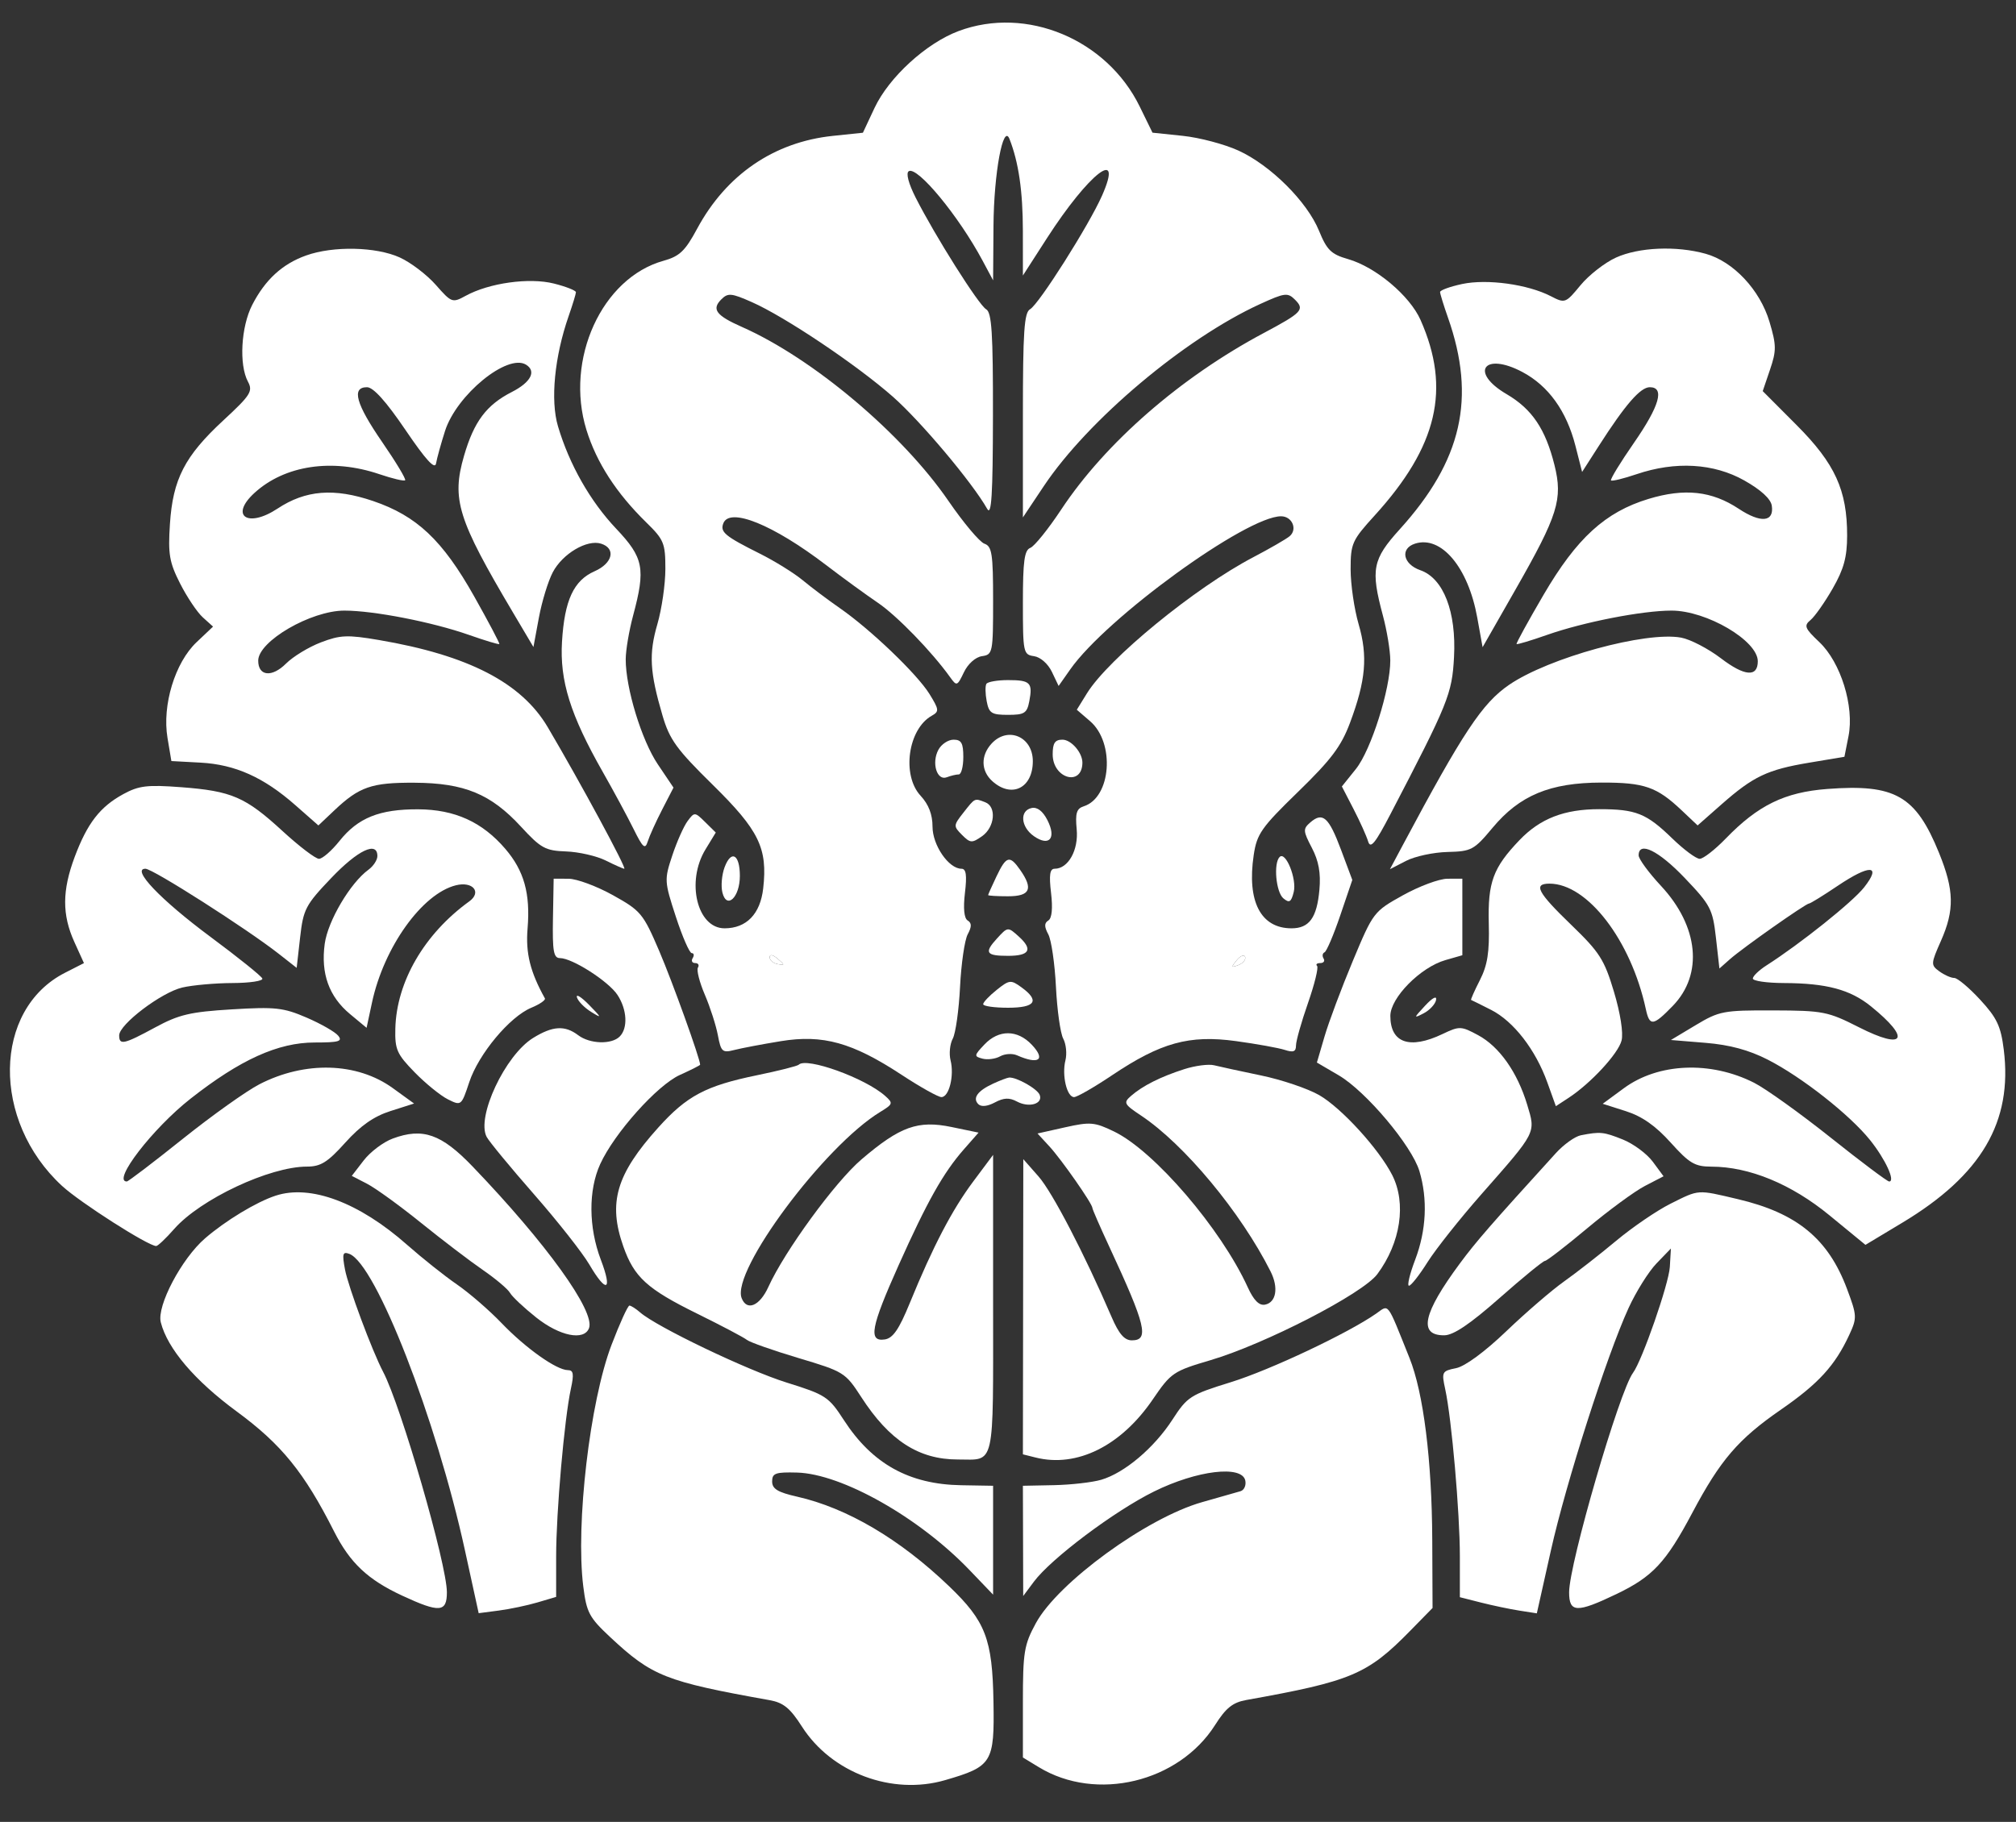 <?xml version="1.0" encoding="UTF-8" standalone="no"?>
<svg
   width="406pt"
   height="367pt"
   version="1.0"
   viewBox="0 0 406 367"
   id="svg120464"
   sodipodi:docname="근문.svg"
   xml:space="preserve"
   inkscape:version="1.2.1 (9c6d41e4, 2022-07-14)"
   xmlns:inkscape="http://www.inkscape.org/namespaces/inkscape"
   xmlns:sodipodi="http://sodipodi.sourceforge.net/DTD/sodipodi-0.dtd"
   xmlns="http://www.w3.org/2000/svg"
   xmlns:svg="http://www.w3.org/2000/svg"><rect x="0" y="0" width="406" height="367" fill="#333333" stroke="none"/><defs
     id="defs120468" /><sodipodi:namedview
     id="namedview120466"
     pagecolor="#ffffff"
     bordercolor="#000000"
     borderopacity="0.25"
     inkscape:showpageshadow="2"
     inkscape:pageopacity="0.0"
     inkscape:pagecheckerboard="0"
     inkscape:deskcolor="#d1d1d1"
     inkscape:document-units="pt"
     showgrid="false"
     inkscape:zoom="0.27244479"
     inkscape:cx="-141.31303"
     inkscape:cy="201.87576"
     inkscape:window-width="1309"
     inkscape:window-height="404"
     inkscape:window-x="0"
     inkscape:window-y="38"
     inkscape:window-maximized="0"
     inkscape:current-layer="svg120464" /><path
     fill="#FFDD11FF"
     stroke="#FFDD11FF"
     d="M193.079 6.245c-6.542 2.441-14.065 9.321-16.968 15.519l-2.33 4.974-6.055.633c-11.854 1.239-21.477 7.827-27.339 18.718-2.412 4.479-3.526 5.54-6.766 6.443-12.414 3.458-19.897 19.876-15.521 34.053 2.033 6.586 6.018 12.751 12.066 18.664 3.542 3.463 3.834 4.175 3.834 9.346 0 3.078-.726 8.093-1.613 11.144-1.74 5.988-1.535 9.631 1.036 18.399 1.424 4.854 2.833 6.798 10.139 13.981 9.303 9.148 11.052 12.741 10.14 20.831-.582 5.167-3.371 8.05-7.787 8.05-5.521 0-7.792-9.409-3.836-15.897l2.071-3.398-2.133-2.102c-2.084-2.055-2.164-2.06-3.544-.204-.776 1.044-2.162 4.16-3.08 6.924-1.625 4.893-1.606 5.217.719 12.348 1.313 4.027 2.752 7.324 3.197 7.326s.531.453.191 1.003-.115 1 .5 1 .865.409.556.91c-.309.5.315 2.957 1.388 5.459s2.257 6.185 2.632 8.182c.623 3.325.904 3.576 3.303 2.959 1.441-.37 5.657-1.17 9.367-1.776 8.48-1.386 14.414.267 24.322 6.774 3.761 2.471 7.373 4.492 8.027 4.492 1.54 0 2.613-4.323 1.839-7.407-.332-1.324-.133-3.287.442-4.362.576-1.075 1.236-5.773 1.468-10.44s.925-9.426 1.541-10.577c.828-1.547.827-2.274-.006-2.789-.721-.445-.918-2.445-.549-5.56.424-3.584.239-4.865-.703-4.865-2.569 0-5.827-4.74-5.827-8.477 0-2.452-.782-4.479-2.4-6.225-3.845-4.149-2.545-13.439 2.257-16.126 1.513-.847 1.472-1.226-.469-4.368-2.481-4.014-11.856-12.997-18.06-17.304-2.376-1.65-5.74-4.178-7.474-5.618-1.735-1.44-5.629-3.856-8.654-5.369-7.002-3.501-8.006-4.334-7.334-6.086 1.27-3.308 10.053.26 20.729 8.42 3.358 2.567 8.032 5.972 10.388 7.569 3.842 2.603 10.874 9.847 14.566 15.007 1.319 1.842 1.435 1.8 2.773-1 .813-1.701 2.334-3.057 3.637-3.243 2.164-.308 2.241-.692 2.241-11.182 0-9.446-.228-10.943-1.75-11.475-.962-.336-4.225-4.219-7.25-8.628-9.296-13.548-27.291-28.713-41.563-35.026-5.227-2.312-6.168-3.567-4.171-5.563 1.336-1.336 2.015-1.275 6.15.554 6.688 2.958 21.057 12.597 28.373 19.032 5.625 4.948 16.009 17.292 19.018 22.608.872 1.54 1.139-2.766 1.163-18.7.024-16.726-.239-20.854-1.371-21.5-1.501-.858-10.279-14.765-14.198-22.497-1.436-2.833-1.988-4.94-1.389-5.31 1.729-1.069 10.062 9.021 14.858 17.992L200 56.47l.077-10.985c.074-10.571 1.949-20.735 3.225-17.485 1.839 4.684 2.687 10.511 2.693 18.5l.005 9 4.831-7.5c8.463-13.137 15.539-18.613 11.107-8.594-2.649 5.989-12.722 21.893-14.494 22.885-1.186.664-1.444 4.486-1.444 21.373v20.564l4.218-6.316c8.876-13.292 28.382-29.719 43.516-36.648 5.019-2.298 5.589-2.369 7.07-.889 1.991 1.992 1.426 2.593-6.304 6.711-16.758 8.926-31.9 22.128-40.787 35.56-2.601 3.93-5.4 7.404-6.221 7.719-1.191.457-1.492 2.681-1.492 11.034 0 10.075.083 10.474 2.241 10.781 1.285.184 2.819 1.531 3.597 3.159l1.356 2.839 2.344-3.339C222.826 124.455 250.985 104 257.992 104c2.232 0 3.36 2.629 1.724 4.016-.669.566-3.987 2.482-7.373 4.257-11.702 6.134-29.127 20.405-33.446 27.394l-2.042 3.304 2.671 2.298c5.075 4.365 4.254 15.396-1.276 17.152-1.44.457-1.726 1.389-1.417 4.625.399 4.188-1.704 7.954-4.441 7.954-.965 0-1.15 1.248-.722 4.865.369 3.115.172 5.115-.549 5.56-.833.515-.834 1.242-.006 2.789.616 1.151 1.309 5.911 1.541 10.577s.892 9.365 1.468 10.44c.575 1.075.774 3.038.442 4.362-.752 2.998.284 7.407 1.741 7.407.599 0 4.041-1.98 7.648-4.4 9.816-6.586 15.553-8.169 24.94-6.883 4.183.573 8.618 1.374 9.855 1.779 1.717.563 2.25.35 2.25-.898 0-.9 1.085-4.742 2.412-8.538s2.151-7.164 1.833-7.482-.027-.578.647-.578.972-.412.661-.915-.225-1.065.191-1.25c.416-.184 1.845-3.54 3.176-7.458l2.419-7.122-2.273-6.079c-2.465-6.591-3.687-7.678-6.188-5.506-1.491 1.295-1.466 1.708.316 5.119 1.381 2.645 1.819 5.067 1.522 8.428-.498 5.643-2.042 7.783-5.616 7.783-6.208 0-9.009-5.427-7.617-14.757.637-4.271 1.528-5.541 8.952-12.757 6.654-6.468 8.669-9.148 10.443-13.89 3.183-8.507 3.611-13.401 1.737-19.848-.888-3.056-1.615-8.038-1.615-11.071 0-5.196.281-5.825 4.848-10.846 12.664-13.925 15.378-25.489 9.239-39.366-2.166-4.898-9.03-10.669-14.587-12.265-3.417-.981-4.272-1.813-5.863-5.708-2.401-5.876-9.749-13.196-16.221-16.159-2.798-1.281-7.839-2.617-11.202-2.968l-6.114-.639-2.58-5.274c-6.629-13.551-22.796-20.297-36.441-15.207M249.401 194.4c-1.457.559-1.501.426-.329-.987.745-.898 1.503-1.188 1.684-.646.181.543-.429 1.277-1.355 1.633m-92.788-.194c-.887-.161-1.613-.779-1.613-1.372 0-.65.641-.534 1.613.294 1.483 1.262 1.483 1.348 0 1.078"
     id="path120450"
     style="fill:#ffffff;stroke:none" /><path
     fill="#FFDD11FF"
     stroke="#FFDD11FF"
     d="M61.655 51.459c-4.795 1.709-8.26 4.89-10.868 9.977-2.248 4.386-2.675 12.037-.86 15.428 1.045 1.952.563 2.714-4.95 7.818-7.777 7.2-10.163 11.831-10.754 20.867-.398 6.094-.12 7.72 2.05 12 1.381 2.723 3.438 5.789 4.571 6.813l2.061 1.862-3.315 3.138c-4.354 4.121-6.961 12.702-5.858 19.281l.782 4.664 5.866.317c6.973.376 12.725 2.955 19.092 8.561l4.648 4.091 3.19-3.018c5.057-4.785 7.521-5.635 16.19-5.586 10.024.057 15.354 2.262 21.433 8.865 3.99 4.334 4.896 4.831 9.075 4.978 2.553.09 6.14.911 7.97 1.824 1.831.914 3.515 1.661 3.743 1.661.548 0-8.817-17.329-15.403-28.5-5.291-8.975-16.008-14.512-34.025-17.578-6.32-1.076-7.755-1.017-11.663.475-2.451.936-5.611 2.857-7.022 4.268-2.843 2.843-5.608 2.555-5.608-.583C52 129.166 62.618 123 69.362 123c5.901 0 17.706 2.303 25.071 4.892 3.259 1.146 6.017 1.976 6.129 1.845.112-.13-2.175-4.461-5.08-9.624-6.359-11.299-11.554-16.198-20.341-19.186-7.849-2.669-13.598-2.214-19.248 1.525-6.011 3.978-9.702 1.465-4.643-3.161 6.09-5.568 15.643-7.001 25.154-3.772 2.632.893 4.966 1.444 5.186 1.224s-1.847-3.663-4.595-7.652C71.666 81.356 70.732 78 73.907 78c1.275 0 3.841 2.851 7.75 8.61 4.087 6.023 5.937 8.052 6.157 6.75.173-1.023.985-3.963 1.805-6.533 2.324-7.285 12.577-15.678 16.324-13.362 2.123 1.312.965 3.541-2.848 5.487-5.132 2.618-7.635 5.954-9.639 12.846-2.55 8.774-1.306 12.759 9.872 31.62l4.1 6.919 1.097-5.919c.604-3.255 1.865-7.373 2.803-9.151 1.972-3.738 6.893-6.649 9.722-5.751 3.04.965 2.34 3.951-1.3 5.554-4.223 1.858-6.066 5.843-6.57 14.201-.474 7.863 1.681 14.748 8.21 26.229 2.19 3.85 4.982 9.025 6.206 11.5 1.874 3.792 2.322 4.185 2.851 2.5.345-1.1 1.653-3.99 2.907-6.422l2.279-4.422-3.163-4.7c-3.266-4.853-6.479-15.382-6.458-21.162.006-1.811.676-5.769 1.488-8.794 2.545-9.484 2.125-11.646-3.398-17.486-5.246-5.546-9.443-12.932-11.734-20.648-1.551-5.223-.7-14.017 2.149-22.193.8-2.295 1.46-4.457 1.468-4.804s-1.986-1.135-4.431-1.751c-4.967-1.251-13.046-.125-17.791 2.478-2.655 1.457-2.836 1.391-5.992-2.204-1.79-2.038-5.058-4.525-7.262-5.527-4.772-2.168-13.393-2.353-18.854-.406M325.429 51.893c-2.239 1.017-5.449 3.521-7.133 5.564-2.998 3.637-3.123 3.684-5.968 2.213-4.642-2.401-12.846-3.53-17.867-2.46-2.453.524-4.454 1.253-4.446 1.621s.726 2.694 1.596 5.169c5.69 16.182 2.819 28.774-9.713 42.612-5.501 6.075-5.894 8.088-3.398 17.388.812 3.025 1.482 7.084 1.488 9.02.02 5.773-3.876 18.082-6.926 21.884l-2.824 3.521 2.344 4.537c1.289 2.496 2.613 5.434 2.942 6.53.473 1.572 1.421.413 4.5-5.5 11.673-22.417 12.396-24.202 12.797-31.615.493-9.132-2.123-15.889-6.782-17.513-3.502-1.221-4.125-4.384-1.055-5.359 5.266-1.671 10.683 4.769 12.511 14.875l1.083 5.99 6.674-11.696c8.507-14.908 9.512-18.124 7.803-24.979-1.816-7.285-4.523-11.299-9.642-14.299-7.53-4.413-4.567-8.566 3.179-4.457 5.243 2.782 8.89 7.853 10.676 14.846l1.35 5.285 3.389-5.285C327.333 81.479 330.357 78 332.25 78c3.046 0 1.97 3.763-3.215 11.242-2.73 3.939-4.798 7.328-4.595 7.532s2.524-.362 5.156-1.255c7.812-2.652 15.534-2.202 21.681 1.263 3.351 1.888 5.338 3.711 5.543 5.085.494 3.306-2.219 3.559-6.66.62-5.422-3.588-10.894-4.187-18.158-1.988-8.719 2.64-14.469 7.894-21.154 19.332-3.108 5.318-5.552 9.776-5.429 9.906s2.889-.699 6.148-1.845c7.36-2.587 19.169-4.892 25.061-4.892 7.067 0 17.372 6.054 17.372 10.206 0 3.251-2.664 3.037-7.424-.596-2.542-1.94-6.14-3.813-7.997-4.161-7.1-1.332-26.692 4.041-34.673 9.51-5.395 3.697-9.28 9.56-21.429 32.338l-2.558 4.796 3.236-1.673c1.779-.92 5.539-1.729 8.354-1.797 4.822-.116 5.346-.396 9.055-4.847 5.472-6.566 11.586-9.112 21.936-9.133 8.659-.017 11.15.847 16.19 5.615l3.19 3.018 4.81-4.239c6.411-5.648 9.228-6.989 17.651-8.399l7.106-1.19.823-4.161c1.187-6.001-1.56-14.855-5.876-18.94-2.949-2.792-3.152-3.303-1.768-4.451.859-.714 2.866-3.57 4.459-6.347 2.238-3.902 2.898-6.315 2.906-10.621.015-9.17-2.427-14.526-10.162-22.285l-6.836-6.857 1.469-4.327c1.306-3.845 1.294-4.916-.101-9.615-1.917-6.455-7.284-12.174-12.884-13.729-5.9-1.638-13.445-1.313-18.048.778"
     id="path120452"
     style="fill:#ffffff;stroke:none" /><path
     fill="#FFDD11FF"
     stroke="#FFDD11FF"
     d="M24.84 159.962c-4.697 2.558-7.258 5.867-9.799 12.659-2.538 6.782-2.557 11.646-.066 17.133l1.931 4.254-3.827 1.952c-14.519 7.407-14.827 29.8-.591 42.922C16.131 242.24 29.842 251 31.455 251c.333 0 1.961-1.543 3.617-3.429C40.351 241.558 54.302 235 61.813 235c2.777 0 4.159-.865 7.731-4.837 3.063-3.408 5.752-5.285 9.097-6.353l4.748-1.515-4.277-3.099c-7.193-5.21-17.669-5.517-26.856-.787-2.616 1.347-9.577 6.306-15.47 11.02S25.831 238 25.536 238c-3.023 0 5.182-10.664 12.831-16.676 10.018-7.874 17.632-11.322 25.005-11.323 4.901-.001 5.682-.231 4.719-1.391-.635-.765-3.502-2.401-6.372-3.636-4.652-2.001-6.286-2.18-15.038-1.647-8.379.51-10.642 1.043-15.428 3.635-6.333 3.431-7.253 3.634-7.253 1.605 0-2.217 8.508-8.664 12.724-9.643 2.077-.482 6.626-.887 10.109-.9 3.484-.013 6.184-.422 6-.909-.183-.487-4.877-4.259-10.431-8.382C32.346 181.267 26.364 175 29.293 175c1.473 0 20.402 12.082 26.83 17.124l3.622 2.842.694-6.126c.644-5.696 1.085-6.538 6.279-11.983 5.352-5.611 9.282-7.48 9.282-4.414 0 .794-.807 2.032-1.794 2.75-3.668 2.672-8.182 10.32-8.812 14.932-.816 5.976.86 10.632 5.093 14.147l3.338 2.772 1.092-5.094c2.392-11.15 10.081-21.907 16.879-23.614 3.42-.858 5.284 1.379 2.704 3.244-9.043 6.536-14.652 16.19-14.884 25.62-.104 4.206.305 5.133 3.884 8.801 2.2 2.255 5.216 4.707 6.703 5.449 2.681 1.339 2.715 1.312 4.304-3.471 1.884-5.672 8.145-13.178 12.496-14.98 1.69-.7 2.919-1.549 2.732-1.886-2.965-5.34-3.9-9.111-3.488-14.076.583-7.031-.701-11.629-4.478-16.037-4.647-5.424-10.183-7.939-17.551-7.972-7.784-.035-12.126 1.711-15.843 6.369-1.581 1.981-3.441 3.603-4.134 3.603-.692 0-3.993-2.514-7.336-5.587-7.471-6.868-10.241-8.068-20.407-8.838-6.833-.517-8.531-.315-11.658 1.387M368 158.929c-8.584.653-13.951 3.275-20.453 9.989-2.174 2.245-4.536 4.082-5.249 4.082s-3.204-1.852-5.537-4.116c-5.203-5.049-7.289-5.884-14.704-5.884-7.035 0-11.893 1.888-16.051 6.237-5.322 5.568-6.396 8.484-6.182 16.783.151 5.817-.257 8.406-1.799 11.432-1.097 2.151-1.889 3.942-1.76 3.98s1.944.938 4.034 2.002c4.524 2.303 8.936 7.998 11.31 14.598l1.724 4.796 2.545-1.664c4.482-2.931 10.025-8.93 10.687-11.567.381-1.517-.244-5.513-1.537-9.827-1.939-6.471-2.885-7.952-8.604-13.47-6.79-6.553-7.711-8.3-4.374-8.3 7.641 0 16.405 11.41 19.394 25.25.766 3.547 1.471 3.465 5.439-.629 6.167-6.363 5.215-16.016-2.385-24.177-2.474-2.657-4.498-5.419-4.498-6.137 0-2.937 4.022-.965 9.282 4.55 5.208 5.46 5.634 6.275 6.287 12.048l.7 6.191 2.116-1.873c2.559-2.267 15.283-11.223 15.944-11.223.258 0 2.839-1.594 5.733-3.542 6.542-4.402 8.936-4.273 5.351.288-2.321 2.952-12.793 11.326-19.663 15.724-1.512.968-2.75 2.158-2.75 2.645s2.813.896 6.25.909c8.584.033 13.36 1.311 17.539 4.693 8.135 6.584 6.815 8.904-2.403 4.225-6.276-3.186-7.213-3.37-17.261-3.405-10.058-.035-10.892.123-15.625 2.962l-5 2.999 7 .574c4.84.397 8.697 1.44 12.5 3.381 6.845 3.494 16.504 11.088 20.608 16.203 3.08 3.838 5.157 8.344 3.846 8.344-.374 0-5.692-3.991-11.817-8.869s-13.048-9.836-15.384-11.019c-8.775-4.441-19.291-4-26.227 1.1l-4.259 3.133 4.67 1.49c3.261 1.041 5.983 2.951 9.019 6.328 3.764 4.186 4.868 4.838 8.197 4.845 7.647.015 16.095 3.5 23.786 9.811l7.241 5.944 7.41-4.452c15.964-9.592 22.262-20.336 20.444-34.883-.59-4.724-1.375-6.385-4.748-10.044-2.222-2.411-4.572-4.384-5.222-4.384s-1.998-.597-2.996-1.327c-1.744-1.275-1.732-1.513.309-6.127 2.763-6.246 2.678-10.219-.376-17.736-4.688-11.536-8.851-13.919-22.501-12.881M123.153 270.915c-4.358 11.411-7.251 36.144-5.69 48.639.658 5.261 1.192 6.272 5.384 10.191 8.47 7.919 11.14 8.976 32.153 12.738 2.771.496 4.125 1.604 6.5 5.319 5.963 9.328 18.157 13.893 28.828 10.791 9.496-2.761 9.957-3.509 9.746-15.83-.217-12.634-1.584-16.183-8.952-23.244-9.907-9.495-20.537-15.756-30.622-18.039-3.876-.877-5-1.564-5-3.056 0-1.66.686-1.906 5-1.79 9.027.242 24.596 9.039 34.75 19.636l4.75 4.957v-21.932l-6.442-.11c-10.478-.178-17.901-4.305-23.621-13.132-3.043-4.697-3.658-5.1-11.515-7.549-7.905-2.463-26.142-11.197-29.501-14.127-.868-.757-1.841-1.377-2.162-1.377s-1.944 3.562-3.606 7.915M277.159 264.601c-5.629 3.944-21.36 11.373-29.27 13.823-8.187 2.536-8.768 2.909-11.785 7.565-3.688 5.691-9.65 10.725-14.326 12.095-1.803.528-6.09 1.017-9.528 1.086l-6.25.125.032 11.103.031 11.102 2.146-2.879c3.475-4.663 16.197-14.218 24.188-18.168 8.664-4.282 17.749-5.368 18.394-2.2.196.964-.239 1.925-.967 2.135-.728.211-4.213 1.204-7.743 2.207-11.149 3.168-29.002 16.17-33.467 24.372C206.24 331.331 206 332.79 206 342.9v11.129l3.225 1.961c11.565 7.034 28.165 3.045 35.495-8.528 2.17-3.426 3.548-4.527 6.28-5.015 21.169-3.784 24.384-5.143 33-13.941l4.5-4.595-.06-13.705c-.071-16.088-1.768-29.639-4.593-36.675-4.624-11.519-4.063-10.77-6.688-8.93M55.5 240.857c-3.868 1.27-10.043 5.006-14.19 8.582-4.731 4.081-9.765 13.619-8.931 16.92 1.341 5.301 6.816 11.733 15.299 17.974 9.015 6.631 13.568 12.243 19.604 24.167 3.209 6.337 6.787 9.71 13.718 12.927 7.515 3.489 9 3.377 8.998-.677-.002-5.64-9.24-37.576-12.851-44.428-2.194-4.162-7.018-17.116-7.671-20.598-.596-3.177-.461-3.656.884-3.139 5.342 2.049 17.477 33.189 23.274 59.717l2.765 12.658 4.051-.53c2.227-.291 5.738-1.029 7.8-1.64l3.75-1.11v-8.166c0-8.88 1.661-27.765 2.969-33.764.644-2.951.517-3.75-.595-3.75-2.281 0-8.526-4.43-13.374-9.486-2.475-2.582-6.525-6.087-9-7.789-2.475-1.703-6.975-5.283-10-7.956-9.691-8.565-19.47-12.223-26.5-9.912M336.431 242.473c-2.73 1.36-7.655 4.72-10.947 7.468-3.291 2.747-8.009 6.43-10.484 8.184s-7.717 6.27-11.648 10.036c-4.335 4.153-8.318 7.082-10.122 7.443-2.84.568-2.937.758-2.177 4.245 1.291 5.925 2.947 24.856 2.947 33.695v8.196l4.25 1.079c2.338.593 5.825 1.325 7.75 1.626l3.5.547 2.838-12.691c3.062-13.688 11.201-39.098 15.632-48.801 1.507-3.3 4.043-7.35 5.635-9l2.895-3-.216 3.715c-.197 3.395-5.57 18.846-7.419 21.337-2.742 3.693-12.861 38.462-12.863 44.198-.002 4.131 1.528 4.192 9.498.375 7.325-3.508 9.994-6.365 15.317-16.397 5.643-10.634 9.244-14.829 17.823-20.759 7.587-5.245 10.913-8.883 13.778-15.068 1.59-3.434 1.569-3.86-.453-9.266-3.778-10.097-10.066-15.269-21.979-18.077-8.278-1.951-7.731-1.988-13.555.915"
     id="path120454"
     style="fill:#ffffff;stroke:none" /><path
     fill="#FFDD11FF"
     stroke="#FFDD11FF"
     d="M160.861 214.473c-.273.273-4.066 1.23-8.429 2.128-10.295 2.119-14.125 4.151-19.875 10.547-8.462 9.412-10.137 15.123-7.023 23.948 2.184 6.192 4.785 8.558 14.87 13.527 4.898 2.414 9.398 4.787 10 5.275s5.296 2.142 10.43 3.675c9.11 2.72 9.414 2.909 12.615 7.857 5.659 8.749 11.568 12.57 19.437 12.57 7.613 0 7.114 2.194 7.114-31.288v-30.073l-4.014 5.379c-4.265 5.718-8.111 13.09-12.77 24.482-2.17 5.306-3.39 7.077-5.04 7.32-3.346.491-2.794-2.466 2.785-14.93 5.77-12.888 9.013-18.652 13.139-23.352l2.97-3.382-5.443-1.13c-6.765-1.404-10.372-.107-18.124 6.516-5.319 4.544-15.475 18.456-18.768 25.708-1.748 3.849-4.346 4.927-5.38 2.232-2.097-5.463 16.612-30.6 27.899-37.485 2.597-1.584 2.654-1.769 1-3.242-4.023-3.583-15.829-7.847-17.393-6.282M238.5 215.369c-4.759 1.525-8.37 3.339-10.712 5.38-1.586 1.382-1.439 1.674 2 3.965 8.749 5.828 20.077 19.463 26.091 31.405 1.643 3.263 1.141 6.253-1.123 6.69-1.18.227-2.271-.872-3.467-3.489-5.407-11.831-18.815-27.46-26.93-31.388-3.93-1.903-4.798-1.977-9.863-.844l-5.553 1.243 2.381 2.585c2.457 2.666 8.676 11.573 8.676 12.425 0 .264 1.534 3.783 3.409 7.82 7.354 15.832 8.078 18.839 4.535 18.839-1.5 0-2.61-1.286-4.101-4.75-5.459-12.683-11.911-25.096-14.684-28.25l-3.078-3.5-.04 29.731-.041 29.731 2.56.642c8.312 2.087 17.197-2.321 23.595-11.704 3.663-5.374 4.132-5.693 11.581-7.892 11.026-3.253 30.723-13.411 33.646-17.351 4.699-6.335 5.887-14.263 2.99-19.957-2.672-5.251-10.248-13.547-14.705-16.102-2.292-1.314-7.542-3.092-11.667-3.949-4.125-.858-8.4-1.785-9.5-2.061s-3.8.076-6 .781"
     id="path120456"
     style="fill:#ffffff;stroke:none" /><path
     fill="#FFDD11FF"
     stroke="#FFDD11FF"
     d="M111.359 185.001c-.116 6.625.126 7.999 1.412 7.999 2.479 0 9.793 4.686 11.587 7.424 1.933 2.95 2.13 6.688.442 8.376-1.647 1.647-6.012 1.507-8.359-.268-2.689-2.034-5.135-1.884-9.082.555-5.633 3.481-11.48 15.95-9.347 19.935.511.955 4.802 6.158 9.537 11.563 4.734 5.404 9.74 11.759 11.124 14.12 3.465 5.913 4.735 5.391 2.323-.955-2.475-6.512-2.523-14-.125-19.25 2.855-6.248 11.49-15.908 16.064-17.971 2.236-1.008 4.065-1.932 4.065-2.053 0-1.189-5.577-16.692-8.244-22.917-3.235-7.55-3.694-8.102-9.329-11.238-3.26-1.813-7.277-3.302-8.927-3.308l-3-.01-.141 7.998M282.543 180.338c-5.899 3.282-5.996 3.409-10.102 13.238-2.28 5.458-4.84 12.295-5.689 15.193l-1.544 5.269 4.402 2.579c5.472 3.207 14.713 14.181 16.244 19.291 1.696 5.659 1.397 11.93-.85 17.842-1.098 2.888-1.66 5.249-1.25 5.248s2.091-2.138 3.736-4.75c1.644-2.611 6.519-8.759 10.833-13.661 11.172-12.694 10.969-12.299 9.249-18.014-1.978-6.573-5.621-11.746-9.891-14.045-3.437-1.852-3.757-1.862-7.173-.233-6.62 3.157-10.508 1.806-10.508-3.65 0-3.653 6.066-9.801 11.093-11.243l3.407-.978V177l-3 .012c-1.65.007-5.68 1.503-8.957 3.326M79.08 229.356c-1.881.698-4.503 2.673-5.827 4.39l-2.408 3.123 3.095 1.6c1.702.88 6.584 4.417 10.848 7.86 4.264 3.442 9.864 7.712 12.445 9.487s5.047 3.857 5.48 4.624c.433.768 2.812 3.003 5.287 4.968 4.718 3.746 9.624 4.734 10.62 2.14 1.291-3.365-8.578-17.075-23.444-32.568-6.3-6.565-10.036-7.871-16.096-5.624M318.361 228.691c-1.177.231-3.447 1.857-5.045 3.614-13.189 14.508-16.056 17.803-19.307 22.195-7.459 10.078-8.425 14.516-3.152 14.484 1.854-.011 5.177-2.251 11.126-7.5 4.665-4.116 8.782-7.484 9.148-7.484s4.198-2.958 8.517-6.573 9.544-7.453 11.613-8.526l3.761-1.953-2.164-2.927c-1.19-1.609-3.904-3.623-6.031-4.474-3.891-1.557-4.548-1.623-8.466-.856M199.655 149.829c-2.171 2.399-2.1 5.458.174 7.516 3.891 3.521 8.171 1.421 8.171-4.01 0-4.974-5.084-7.11-8.345-3.506M198.651 137.756c-.257.415-.231 1.99.058 3.5.461 2.414.978 2.744 4.291 2.744s3.83-.33 4.291-2.744c.716-3.744.2-4.256-4.291-4.256-2.135 0-4.092.34-4.349.756M200 218.29c-3.131 1.446-4.192 2.918-2.979 4.131.585.585 1.842.455 3.334-.343 1.788-.957 2.915-1.004 4.448-.184 2.438 1.305 5.275.474 4.579-1.341-.472-1.23-4.719-3.626-6.179-3.485-.387.037-1.828.587-3.203 1.222M198.256 210.402c-2.105 2.221-2.13 2.398-.392 2.852 1.018.267 2.618.056 3.555-.468.936-.525 2.463-.617 3.392-.206 4.402 1.948 5.853.902 2.969-2.14-2.897-3.056-6.65-3.07-9.524-.038M194.034 163.684c-2.04 2.593-2.05 2.745-.295 4.5 1.663 1.663 2.003 1.685 4.039.259 2.569-1.8 2.958-5.947.64-6.836-2.186-.839-2.033-.912-4.384 2.077M200.685 176.534c-.927 1.944-1.685 3.641-1.685 3.773 0 .131 1.8.238 4 .238 4.462 0 5.139-1.474 2.443-5.322-2.105-3.007-2.789-2.819-4.758 1.311M188.98 151.038c-1.417 2.647-.301 6.299 1.692 5.534.82-.314 1.905-.572 2.41-.572s.918-1.575.918-3.5c0-2.812-.386-3.5-1.965-3.5-1.08 0-2.455.917-3.055 2.038M200.72 199.407c-1.496 1.192-2.72 2.489-2.72 2.881s2.25.712 5 .712c5.538 0 6.451-1.402 2.688-4.131-2.112-1.532-2.414-1.499-4.968.538M212 151.965c0 4.853 5.894 6.546 5.985 1.719.038-2.034-2.236-4.684-4.02-4.684-1.511 0-1.965.684-1.965 2.965M207.75 162.768c-2.449.53-2.182 3.816.459 5.666 3.107 2.176 4.59.423 2.728-3.226-.931-1.827-2.053-2.685-3.187-2.44M200.75 189.083c-2.588 2.835-2.181 3.462 2.25 3.462 4.359 0 5.067-1.269 2.171-3.89-2.197-1.989-2.216-1.987-4.421.428M145.943 174.651c-.58 1.524-.785 3.841-.457 5.148.872 3.475 3.514.947 3.514-3.362 0-4.316-1.715-5.317-3.057-1.786M257.703 172.63c-1.266 1.266-.737 7.097.756 8.336 1.2.996 1.57.769 2.083-1.279.658-2.619-1.619-8.277-2.839-7.057"
     id="path120458"
     style="fill:#ffffff;stroke:none" /><path
     fill="#FFDD11FF"
     stroke="#FFDD11FF"
     d="M116.19 200.914c.231.778 1.52 2.095 2.865 2.927 2.201 1.362 2.159 1.221-.42-1.414-1.576-1.61-2.676-2.291-2.445-1.513M287 202.584c-2.338 2.514-2.357 2.613-.291 1.538 1.215-.632 2.34-1.841 2.5-2.687.175-.927-.702-.47-2.209 1.149"
     id="path120460"
     style="fill:#ffffff;stroke:none" /><path
     fill="#FFE235FF"
     stroke="#FFE235FF"
     d="M249.072 193.413c-1.172 1.413-1.128 1.546.329.987.926-.356 1.536-1.09 1.355-1.633s-.939-.252-1.684.646M155 192.834c0 .593.726 1.211 1.613 1.372 1.483.27 1.483.184 0-1.078-.972-.828-1.613-.944-1.613-.294"
     id="path120462"
     style="fill:#ffffff;stroke:none" /></svg>
